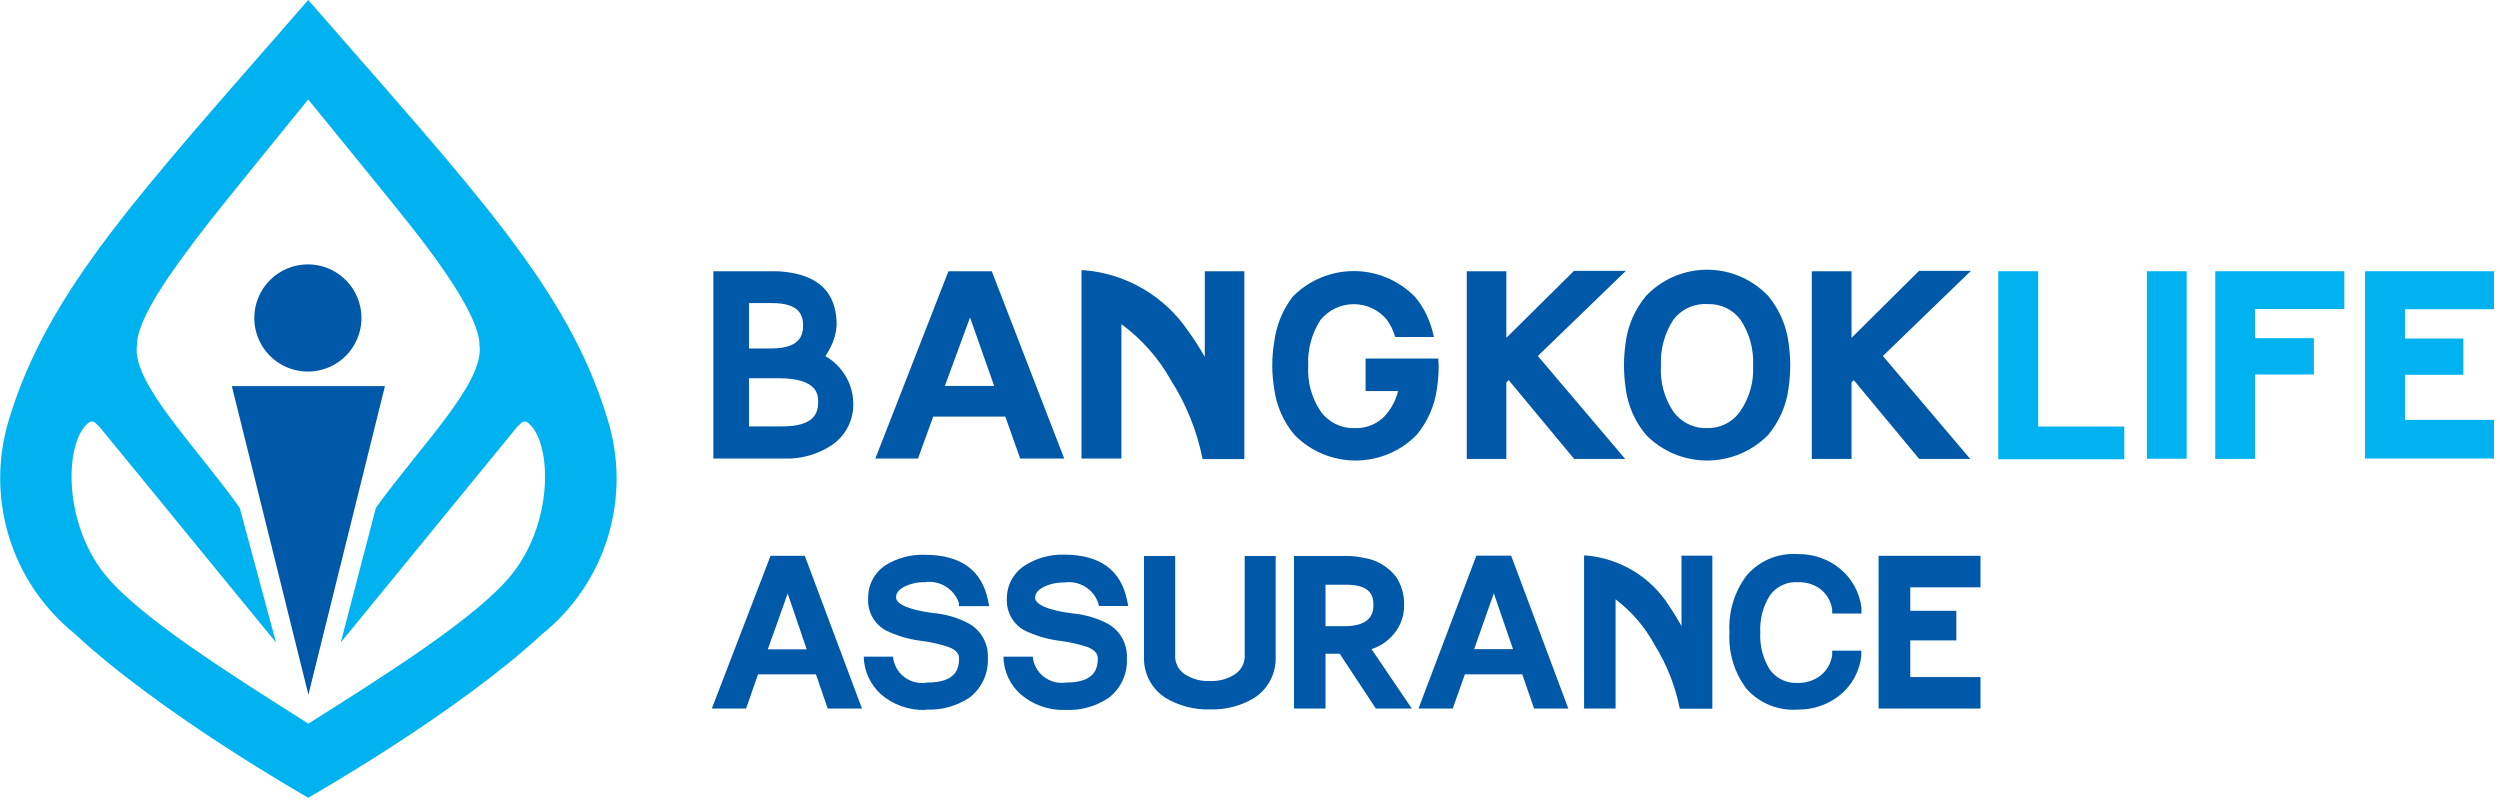 <?xml version="1.0" encoding="utf-8"?>
<svg xmlns="http://www.w3.org/2000/svg" width="146" height="47" viewBox="0 0 146 47" fill="none">
<path fill-rule="evenodd" clip-rule="evenodd" d="M116.7 15.84H119.03V24.91H124.06V26.82H116.7V15.84ZM125.38 15.84H127.7V26.79H125.38V15.84ZM129.37 26.8H131.69V21.87H135.13V19.75H131.69V18.05H136.91V15.84H129.37V26.8ZM145.65 15.84V18.06H140.45V19.77H143.86V21.89H140.45V24.52H145.65V26.78H138.12V15.84H145.65Z" fill="#00B2EF"/>
<path fill-rule="evenodd" clip-rule="evenodd" d="M104.45 20C104.316 19 103.904 18.057 103.26 17.28C102.8 16.797 102.247 16.412 101.635 16.149C101.022 15.886 100.362 15.751 99.695 15.751C99.028 15.751 98.368 15.886 97.755 16.149C97.143 16.412 96.59 16.797 96.13 17.28C95.482 18.055 95.069 18.998 94.94 20C94.875 20.44 94.842 20.885 94.84 21.33C94.841 21.782 94.875 22.233 94.94 22.68C95.066 23.683 95.479 24.627 96.13 25.4C96.595 25.873 97.15 26.249 97.762 26.506C98.374 26.762 99.031 26.894 99.695 26.894C100.359 26.894 101.016 26.762 101.628 26.506C102.24 26.249 102.795 25.873 103.26 25.4C103.907 24.625 104.32 23.681 104.45 22.68C104.515 22.233 104.549 21.782 104.55 21.33C104.548 20.885 104.515 20.44 104.45 20ZM101.64 24C101.427 24.316 101.137 24.574 100.798 24.748C100.459 24.923 100.081 25.01 99.7 25C99.309 25.014 98.922 24.93 98.572 24.756C98.223 24.581 97.923 24.321 97.7 24C97.186 23.216 96.94 22.286 97 21.35C96.954 20.407 97.206 19.472 97.72 18.68C97.951 18.373 98.255 18.128 98.604 17.968C98.953 17.807 99.337 17.736 99.72 17.76C100.092 17.744 100.463 17.819 100.8 17.98C101.136 18.14 101.428 18.381 101.65 18.68C102.172 19.469 102.428 20.405 102.38 21.35C102.433 22.291 102.173 23.223 101.64 24ZM72.67 15.84H70.36V20.84C70.07 20.34 69.76 19.84 69.43 19.39C68.749 18.365 67.845 17.507 66.785 16.882C65.725 16.257 64.537 15.88 63.31 15.78H63.16V26.78H65.49V18.93C66.682 19.805 67.671 20.927 68.39 22.22C69.285 23.621 69.909 25.178 70.23 26.81H72.67V15.84ZM94.91 26.8L89.81 20.79L94.95 15.82H91.92L87.97 19.73V15.84H85.66V26.8H87.97V22.33L88.11 22.2L91.93 26.8H94.91ZM84 20.94H79.75V22.84H81.65C81.548 23.258 81.364 23.652 81.11 24C80.889 24.323 80.59 24.584 80.24 24.759C79.89 24.934 79.501 25.017 79.11 25C78.72 25.013 78.333 24.928 77.983 24.753C77.634 24.578 77.334 24.32 77.11 24C76.592 23.217 76.343 22.287 76.4 21.35C76.354 20.407 76.606 19.472 77.12 18.68C77.356 18.393 77.652 18.162 77.987 18.003C78.323 17.845 78.689 17.763 79.06 17.763C79.431 17.763 79.797 17.845 80.133 18.003C80.468 18.162 80.764 18.393 81 18.68C81.215 18.984 81.377 19.322 81.48 19.68H83.74C83.674 19.359 83.58 19.045 83.46 18.74C83.267 18.225 82.987 17.748 82.63 17.33C82.165 16.855 81.609 16.478 80.996 16.221C80.383 15.963 79.725 15.831 79.06 15.831C78.395 15.831 77.737 15.963 77.124 16.221C76.511 16.478 75.956 16.855 75.49 17.33C74.897 18.107 74.524 19.029 74.41 20C74.336 20.439 74.3 20.884 74.3 21.33C74.299 21.782 74.336 22.234 74.41 22.68C74.536 23.683 74.949 24.627 75.6 25.4C76.065 25.873 76.62 26.249 77.232 26.506C77.844 26.762 78.501 26.894 79.165 26.894C79.829 26.894 80.486 26.762 81.098 26.506C81.71 26.249 82.265 25.873 82.73 25.4C83.377 24.625 83.79 23.681 83.92 22.68C83.985 22.233 84.019 21.782 84.02 21.33C84 21.21 84 21.07 84 20.94ZM62.15 26.78L57.92 15.84H55.39L51.12 26.78H53.61L54.5 24.33H58.71L59.58 26.78H62.15ZM56.65 18.54L58.06 22.54H55.18L56.65 18.54ZM109.96 20.79L115.06 26.8H112.08L108.26 22.2L108.13 22.33V26.8H105.81V15.84H108.13V19.73L112.07 15.82H115.1L109.96 20.79ZM48.2 20.8C48.595 21.02 48.936 21.324 49.2 21.69C49.598 22.218 49.819 22.859 49.83 23.52C49.849 24.007 49.744 24.49 49.523 24.924C49.303 25.358 48.974 25.729 48.57 26C47.756 26.538 46.795 26.811 45.82 26.78H41.66V15.84H45.4C48.36 16 48.86 17.63 48.86 19C48.833 19.435 48.717 19.861 48.52 20.25C48.428 20.442 48.321 20.625 48.2 20.8ZM43.74 17.7V20.35H45.09C46.69 20.33 46.9 19.61 46.9 19.01C46.9 18.41 46.69 17.7 45.09 17.7H43.74ZM43.74 24.9H45.68C47.54 24.9 47.78 24.14 47.78 23.47C47.78 23.09 47.78 22.09 45.48 22.09H43.74V24.9Z" fill="#0058A8"/>
<path fill-rule="evenodd" clip-rule="evenodd" d="M107.47 33.22C106.776 32.648 105.9 32.343 105 32.36C104.437 32.319 103.872 32.41 103.351 32.627C102.83 32.844 102.367 33.181 102 33.61C101.288 34.561 100.933 35.733 101 36.92C100.929 38.107 101.284 39.281 102 40.23C102.372 40.647 102.836 40.973 103.354 41.183C103.873 41.393 104.432 41.481 104.99 41.44C105.887 41.452 106.76 41.151 107.46 40.59C108.153 40.023 108.598 39.209 108.7 38.32V38H107V38.27C106.93 38.74 106.683 39.165 106.31 39.46C105.934 39.745 105.472 39.893 105 39.88C104.684 39.901 104.367 39.842 104.081 39.707C103.794 39.572 103.546 39.367 103.36 39.11C102.954 38.462 102.759 37.704 102.8 36.94C102.758 36.172 102.957 35.41 103.37 34.76C103.555 34.506 103.802 34.303 104.087 34.17C104.372 34.037 104.686 33.978 105 34C105.469 33.982 105.931 34.123 106.31 34.4C106.687 34.695 106.935 35.125 107 35.6V35.83H108.71V35.5C108.603 34.609 108.159 33.794 107.47 33.22ZM59.6 40.54C60.323 41.165 61.254 41.493 62.209 41.46C63.105 41.503 63.992 41.258 64.74 40.76C65.094 40.49 65.377 40.137 65.563 39.733C65.75 39.328 65.834 38.885 65.81 38.44C65.83 38.038 65.739 37.639 65.547 37.286C65.355 36.933 65.068 36.641 64.72 36.44C64.065 36.094 63.348 35.883 62.61 35.82C61.26 35.65 60.45 35.31 60.45 34.91C60.45 34.76 60.5 34.53 60.89 34.31C61.272 34.11 61.699 34.01 62.13 34.02C62.549 33.951 62.979 34.031 63.344 34.247C63.71 34.463 63.988 34.8 64.13 35.2L64.18 35.39H65.89L65.82 35.05C65.46 33.28 64.22 32.39 62.13 32.39C61.34 32.372 60.562 32.584 59.89 33C59.556 33.204 59.281 33.491 59.09 33.832C58.899 34.174 58.799 34.559 58.8 34.95C58.779 35.321 58.861 35.69 59.037 36.017C59.214 36.344 59.478 36.615 59.8 36.8C60.451 37.12 61.151 37.329 61.87 37.42C62.431 37.488 62.984 37.612 63.52 37.79C64.05 38 64.11 38.27 64.11 38.46C64.11 39.06 63.92 39.86 62.26 39.86C62.032 39.895 61.799 39.883 61.576 39.826C61.352 39.768 61.143 39.665 60.961 39.524C60.778 39.383 60.626 39.206 60.515 39.004C60.403 38.802 60.333 38.58 60.31 38.35H58.6C58.606 38.764 58.699 39.173 58.871 39.55C59.043 39.927 59.291 40.264 59.6 40.54ZM54.05 41.46C53.095 41.494 52.162 41.166 51.44 40.54C51.135 40.261 50.889 39.923 50.717 39.547C50.545 39.17 50.451 38.764 50.44 38.35H52.15C52.172 38.585 52.243 38.812 52.358 39.018C52.473 39.223 52.63 39.403 52.818 39.545C53.006 39.687 53.221 39.788 53.451 39.842C53.68 39.897 53.918 39.903 54.15 39.86C55.82 39.86 56.01 39.06 56.01 38.46C56.01 38.27 55.95 38 55.41 37.79C54.874 37.611 54.321 37.487 53.76 37.42C53.044 37.329 52.347 37.12 51.7 36.8C51.378 36.615 51.114 36.344 50.937 36.017C50.761 35.69 50.678 35.321 50.7 34.95C50.69 34.564 50.779 34.182 50.96 33.84C51.14 33.499 51.405 33.209 51.73 33C52.411 32.581 53.201 32.372 54 32.4C56.1 32.4 57.34 33.29 57.7 35.06L57.77 35.4H56V35.21C55.86 34.807 55.584 34.465 55.218 34.244C54.853 34.023 54.422 33.937 54 34C53.569 33.992 53.143 34.091 52.76 34.29C52.37 34.51 52.33 34.74 52.33 34.89C52.33 35.29 53.14 35.63 54.49 35.8C55.225 35.861 55.94 36.072 56.59 36.42C56.941 36.618 57.23 36.91 57.424 37.264C57.618 37.617 57.711 38.017 57.69 38.42C57.713 38.864 57.627 39.308 57.441 39.712C57.254 40.116 56.973 40.469 56.62 40.74C55.866 41.239 54.973 41.484 54.07 41.44L54.05 41.46ZM72.69 38.23C72.705 38.459 72.659 38.687 72.555 38.891C72.451 39.096 72.294 39.268 72.1 39.39C71.668 39.665 71.161 39.798 70.65 39.77C70.142 39.794 69.64 39.661 69.21 39.39C69.02 39.267 68.865 39.096 68.763 38.894C68.661 38.692 68.615 38.466 68.63 38.24V32.47H66.81V38.38C66.796 38.855 66.906 39.327 67.131 39.746C67.356 40.165 67.686 40.518 68.09 40.77C68.864 41.226 69.752 41.455 70.65 41.43C71.555 41.462 72.451 41.233 73.23 40.77C73.63 40.516 73.958 40.162 74.181 39.743C74.403 39.324 74.513 38.854 74.5 38.38V32.47H72.69V38.23ZM115.66 32.46V34.3H111.56V35.67H114.25V37.4H111.56V39.54H115.66V41.38H109.71V32.46H115.66ZM100 32.45H98.2V36.56C97.97 36.15 97.73 35.76 97.47 35.37C96.942 34.543 96.231 33.848 95.392 33.34C94.553 32.832 93.608 32.524 92.63 32.44H92.51V41.38H94.35V35C95.297 35.718 96.078 36.632 96.64 37.68C97.348 38.818 97.842 40.075 98.1 41.39H100V32.45ZM50.34 41.38L47 32.46H45L41.57 41.38H43.57L44.27 39.38H47.65L48.34 41.38H50.34ZM46 34.66L47.11 37.92H44.84L46 34.66ZM88.25 32.45L91.59 41.38H89.59L88.9 39.38H85.55L84.84 41.38H82.84L86.22 32.45H88.25ZM88.36 37.91L87.24 34.65L86.09 37.91H88.36ZM77.41 38.18V41.38H75.57V32.47H78.8C79.066 32.48 79.33 32.513 79.59 32.57C80.352 32.67 81.045 33.065 81.52 33.67C81.849 34.16 82.017 34.74 82 35.33C82.012 35.938 81.806 36.53 81.42 37C81.077 37.425 80.619 37.741 80.1 37.91L82.45 41.38H80.35L78.24 38.18H77.41ZM77.41 34.15V36.57H78.6C80 36.54 80.21 35.86 80.21 35.33C80.21 34.8 80.04 34.21 78.8 34.15H78.6H77.41Z" fill="#0058A8"/>
<path fill-rule="evenodd" clip-rule="evenodd" d="M19.733 15.977C19.221 15.631 18.618 15.444 18 15.44C17.587 15.437 17.178 15.516 16.796 15.672C16.414 15.829 16.067 16.059 15.774 16.35C15.481 16.641 15.249 16.986 15.09 17.368C14.932 17.749 14.85 18.157 14.85 18.57C14.85 19.188 15.033 19.793 15.376 20.307C15.719 20.821 16.207 21.222 16.778 21.46C17.348 21.697 17.977 21.76 18.583 21.641C19.19 21.522 19.748 21.226 20.186 20.79C20.625 20.355 20.924 19.799 21.047 19.193C21.17 18.587 21.111 17.958 20.877 17.386C20.644 16.814 20.245 16.323 19.733 15.977ZM22.48 22.55H13.54L18.01 40.57L22.48 22.55Z" fill="#0058A9"/>
<path d="M35.48 24.48C33.18 16.86 27.76 11.2 18 0C8.26 11.2 2.84 16.86 0.53 24.48C-0.158 26.71 -0.162 29.094 0.519 31.326C1.2 33.558 2.535 35.534 4.35 37C9.42 41.72 17.86 46.5 18 46.59C18.14 46.5 26.59 41.72 31.65 37.04C33.477 35.574 34.82 33.592 35.503 31.351C36.186 29.11 36.178 26.716 35.48 24.48ZM29.9 33.53C27.9 36.03 22.57 39.38 18.01 42.26C13.45 39.38 8.09 36 6.11 33.53C3.55 30.3 3.83 25.53 5.25 24.64C5.49 24.51 5.72 24.87 5.81 24.93C9.25 29.11 12.68 33.34 16.12 37.52L14 29.66C11.4 26 7.67 22.34 8 20.14C8 18.54 10.24 15.57 11.54 13.84C12.84 12.11 17.86 6 18 5.81C18.14 5.99 23.24 12.21 24.47 13.81C25.7 15.41 28 18.54 28 20.14C28.32 22.34 24.58 26 21.95 29.66L19.9 37.52C23.33 33.34 26.77 29.11 30.2 24.93C30.29 24.87 30.52 24.51 30.76 24.64C32.18 25.56 32.46 30.3 29.9 33.53Z" fill="#00B3F0"/>
</svg>